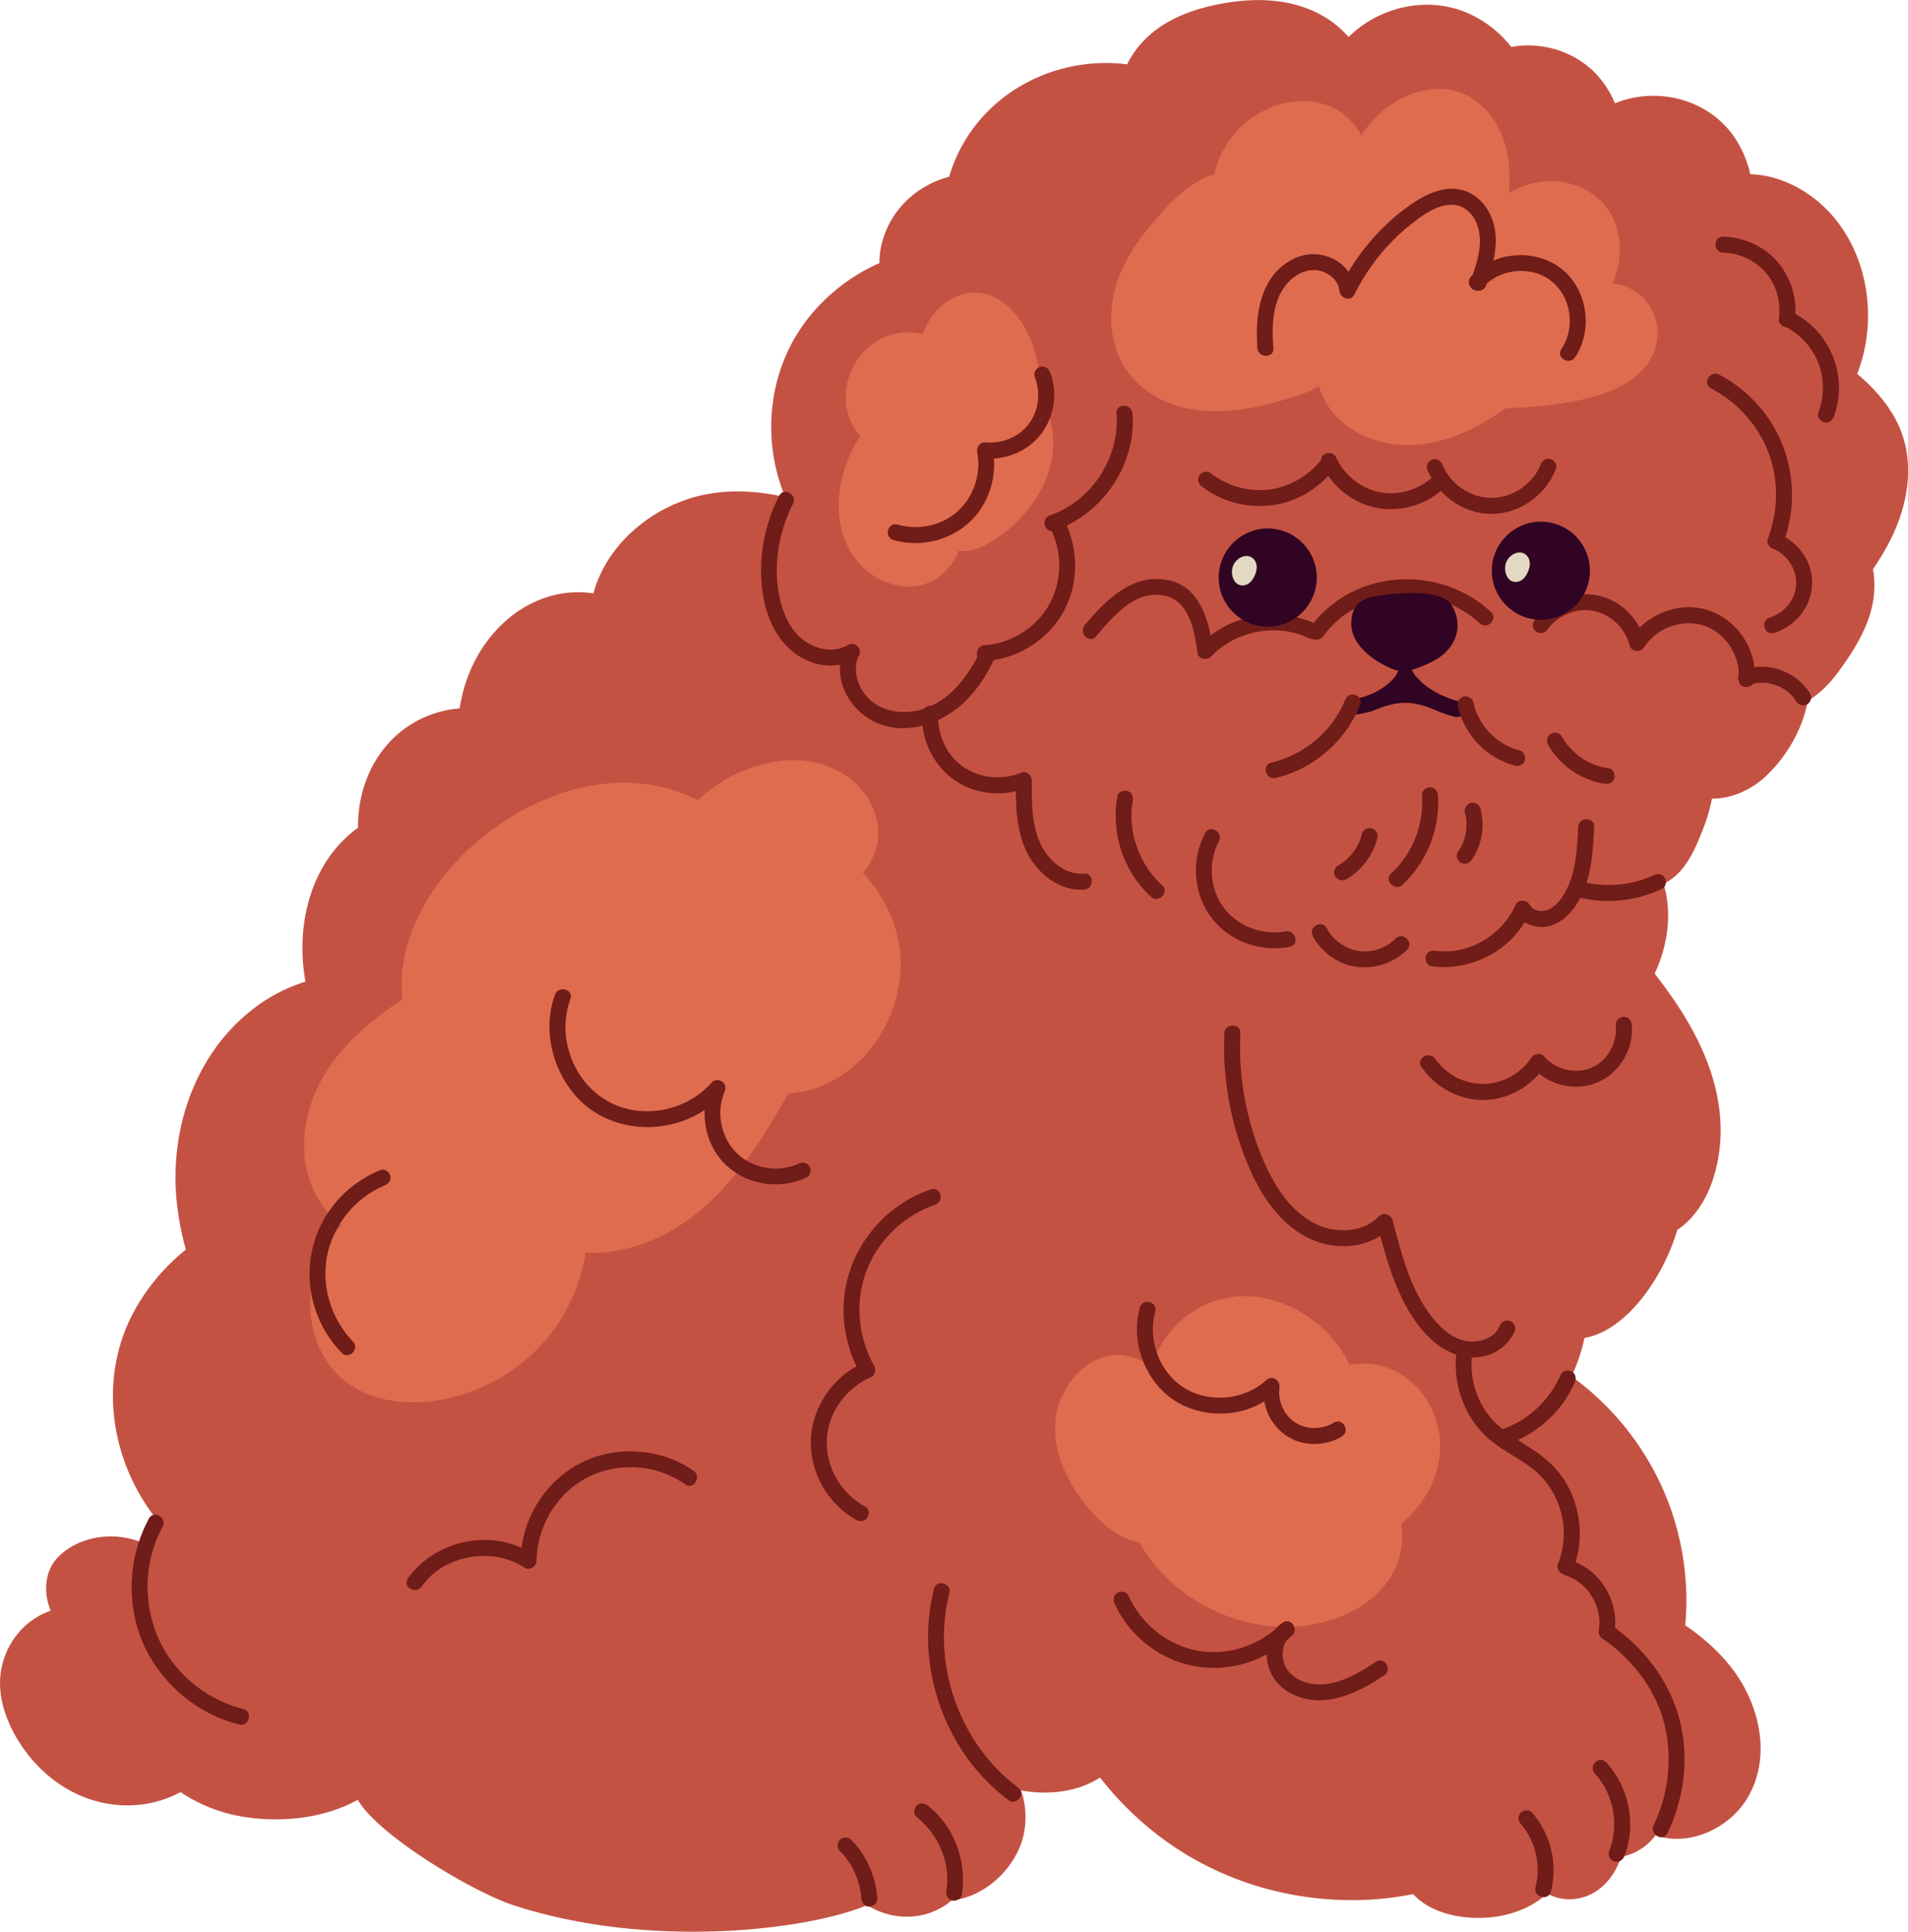 <?xml version="1.0" encoding="UTF-8"?>
<svg id="Layer_2" data-name="Layer 2" xmlns="http://www.w3.org/2000/svg" viewBox="0 0 477.51 483.38">
  <defs>
    <style>
      .cls-1 {
        fill: #c45243;
      }

      .cls-2 {
        fill: #701c18;
      }

      .cls-3 {
        fill: #e06c4f;
      }

      .cls-4 {
        fill: #e3d8c3;
      }

      .cls-5 {
        fill: #300422;
      }
    </style>
  </defs>
  <g id="_Ñëîé_1" data-name="Ñëîé 1">
    <g>
      <path class="cls-1" d="m476.51,110.18c-1.34-4.93-4.22-9.2-7.7-12.87-1.26-1.33-2.62-2.57-4.02-3.75,6.23-15.9,1.71-36.17-13.18-45.61-4.12-2.61-8.75-4.21-13.58-4.37-.76-3.45-2.2-6.76-4.18-9.56-5.18-7.31-14.12-10.88-22.94-9.89-2.31.26-4.59.84-6.74,1.71-1.16-2.81-2.85-5.41-4.94-7.57-5.31-5.47-13.53-7.94-21-6.52-2.7-3.45-6.22-6.28-10.2-8.16-8.34-3.94-18.07-2.9-25.81,1.92-1.71,1.07-3.29,2.33-4.72,3.75-.02-.03-.05-.06-.07-.09-3.9-4.42-9.04-7.14-14.78-8.37-5.95-1.27-12.25-.88-18.18.35-5.92,1.23-11.87,3.4-16.51,7.4-2.47,2.13-4.49,4.69-5.88,7.54-5.09-.66-10.33-.34-15.3.86-12.23,2.94-22.58,11.17-27.62,22.78-.63,1.46-1.17,2.96-1.62,4.48-1.44.4-2.84.9-4.19,1.53-6.58,3.08-11.39,8.92-12.87,16.07-.27,1.32-.4,2.67-.4,4.01-6.9,3.04-13.07,7.82-17.71,13.65-8.57,10.78-11.28,25.04-8.03,38.33.55,2.26,1.29,4.44,2.17,6.56-6.72-1.48-13.58-1.95-20.29-.57-11.98,2.47-23.17,11.16-27.19,22.95-.19.57-.36,1.15-.52,1.73-3.38-.5-6.87-.36-10.33.56-10.77,2.86-18.69,12.1-21.85,22.51-.57,1.88-1,3.79-1.32,5.71-6.32.49-12.49,3.27-17.05,7.93-5.73,5.86-8.46,13.88-8.36,21.91-1.17.86-2.29,1.79-3.33,2.8-9.35,9.06-12.11,23.13-9.82,35.73-4.05,1.27-7.89,3.13-11.31,5.51-15.15,10.58-22.23,29.1-21.11,47.17.3,4.85,1.17,9.67,2.48,14.36-5.16,4.16-9.54,9.29-12.74,15.05-8.97,16.13-6.56,36.01,4.1,50.74.62.86,1.27,1.69,1.95,2.51-1.76,1.41-3.25,3.09-4.42,4.95-3.24-1.28-6.81-1.75-10.28-1.31-3.88.49-7.71,2.13-10.49,4.91-3.12,3.12-3.68,7.68-2.55,11.79.16.59.36,1.17.6,1.72-1.33.47-2.62,1.08-3.82,1.85C3.41,408.28.07,414.55,0,420.92c-.07,6.82,3.36,13.76,7.65,18.92,4.21,5.07,9.74,8.94,16.1,10.77,7.17,2.06,14.89,1.35,21.44-2.18,4.78,3.25,10.35,5.36,16.11,6.24,9.29,1.43,19.89.32,28.24-4.3,5.34,9.12,28.94,23.05,38.71,26.28,34.33,11.33,74.33,6.21,88.75.07,5.72,3.58,13.1,3.97,18.99.39.78-.47,1.5-1.01,2.18-1.59,7.06-.69,13.38-5.84,16.47-12.07,2.41-4.85,2.57-10.41.93-15.44,6.68,1.22,13.99.47,19.73-3.22,4.12,5.29,8.9,10.08,14.2,14.19,13.76,10.69,30.74,16.3,48.12,16.48,5.36.06,10.76-.45,16.03-1.51,3.82,4.17,9.98,5.81,15.59,5.95,6.5.17,13.16-1.71,17.96-6.07,1.33.71,2.79,1.18,4.27,1.34,3.6.38,7.08-.84,9.73-3.29,2.23-2.06,3.66-4.56,4.46-7.26,1.16-.19,2.3-.54,3.36-1.04,2.14-1.02,3.92-2.51,5.32-4.33,8.52,2.93,18.61-1.86,23.08-9.5,6.11-10.44,2.82-23.76-4.33-32.76-3.2-4.02-7.09-7.42-11.33-10.31.96-10.47-.53-21.14-4.31-30.99-4.68-12.2-12.94-22.99-23.43-30.78-.23-.17-.47-.34-.7-.5,1.42-3.09,2.52-6.34,3.23-9.64,5.9-.97,11.16-5.69,14.79-10.43,2.57-3.37,4.74-7.08,6.4-10.98.76-1.79,1.46-3.68,2.03-5.61,7.94-5.37,10.96-16.24,10.85-25.42-.13-11.3-4.89-21.97-11.07-31.21-1.72-2.57-3.55-5.06-5.44-7.5,3.3-7.02,4.42-15.1,2.24-22.48.67-.33,1.32-.7,1.93-1.14,3.31-2.4,5.28-6.16,6.84-9.84,1.35-3.18,2.67-6.73,3.32-10.31,4.82.03,9.69-2.12,13.34-5.49,5.23-4.84,9.39-11.85,10.63-18.99,2.91-1.71,5.46-4.27,7.45-6.96,4.48-6.05,8.88-13.07,9.22-20.81.07-1.64-.02-3.42-.33-5.17,3.04-4.49,5.67-9.27,7.23-14.49,1.73-5.8,2.16-11.9.55-17.77Z"/>
      <path class="cls-3" d="m273.15,378.24c2.92,3.35,6.57,6.27,10.91,7.5.37.1.75.18,1.13.25.29.53.6,1.04.91,1.54,8.45,13.51,25.35,21.48,41.15,19.16,8.26-1.21,16.56-5.11,21.01-12.47,2.28-3.77,3.12-8.48,2.38-12.87,5.5-4.73,9.46-11.12,9.76-18.61.42-10.59-7.25-20.91-18.18-21.49-1.49-.08-2.98.03-4.47.27-1.21-2.54-2.79-4.95-4.79-7.17-5.2-5.79-12.66-9.6-20.47-9.98-7.39-.36-14.55,2.94-19.32,8.55-2.26,2.65-4.01,5.77-5.06,9.08-2.18-1.67-4.81-2.76-7.43-2.93-8.24-.56-14.86,7.1-16.27,14.63-1.69,9.06,2.96,17.93,8.74,24.56Z"/>
      <path class="cls-3" d="m262.3,103.45c-.49-1.36-1.12-2.67-1.86-3.9.05-2.08-.08-4.16-.36-6.18-.64-4.6-2.03-9.2-4.65-13.08-2.3-3.4-5.75-6.35-9.93-6.96-4.46-.65-8.72,1.56-11.54,4.92-1.35,1.6-2.32,3.41-3.06,5.32-.54-.13-1.09-.23-1.64-.3-5.96-.74-11.75,2.1-14.96,7.15-3.29,5.18-3.67,11.58-.39,16.87.41.66.87,1.29,1.38,1.88-2.95,4.26-4.73,9.51-5.25,14.52-.72,6.85,1.08,13.8,6.25,18.56,4.98,4.58,12.8,6.28,18.58,2.17,2.34-1.67,4.09-4,5.03-6.59,2.17.3,4.53-.34,6.48-1.35,6.02-3.13,11.24-8.34,14.37-14.35,3.01-5.78,3.78-12.51,1.57-18.69Z"/>
      <path class="cls-3" d="m412.02,75.45c-2.23-2.77-5.31-4.23-8.49-4.5,2.09-4.5,2.45-9.84.83-14.66-2.97-8.83-12.82-12.63-21.41-10.26-1.91.53-3.7,1.32-5.32,2.36.3-3.41.28-6.84-.44-10.2-1.09-5.11-3.75-10.15-8.14-13.15-9.69-6.62-22.05-.57-27.92,8.21-.14.21-.26.43-.4.65-1.55-2.82-3.83-5.23-6.69-6.72-5.48-2.86-12.33-2.24-17.72.5-5.89,2.99-10.25,8.23-12.07,14.59-.12.43-.24.87-.34,1.31-1.77.52-3.48,1.34-5.1,2.38-4.19,2.69-7.69,6.67-10.86,10.46-3.42,4.08-6.45,8.65-8.21,13.7-3.22,9.25-1.86,19.91,5.83,26.53,7.94,6.84,19.19,7.19,28.96,5.13,2.99-.63,5.95-1.45,8.88-2.35,2.33-.71,4.58-1.57,6.68-2.78.47,1.52,1.12,2.98,1.93,4.35,4.04,6.74,11.94,10.17,19.59,10.34,8.32.18,16.03-3.12,22.88-7.6.8-.53,1.62-1.07,2.44-1.64,5.76-.07,11.52-.64,17.18-1.73,6.24-1.19,12.76-3.24,17.19-8.04,4.33-4.69,4.78-11.86.72-16.89Z"/>
      <path class="cls-3" d="m224.74,235c-1.34-6.31-4.47-11.96-8.8-16.56,1.92-2.21,3.23-4.98,3.69-7.89,1.05-6.67-2.8-13.19-8.3-16.73-6.58-4.24-14.55-4.42-21.89-2.16-5.38,1.65-10.68,4.6-14.78,8.61-1.54-.8-3.13-1.5-4.75-2.08-21.72-7.72-46.54,4.8-59.76,22.21-6.35,8.36-10.72,19.06-9.38,29.71-3.1,1.88-6.03,4.1-8.75,6.4-4.16,3.53-7.87,7.53-10.72,12.2-5.42,8.85-7.26,20.66-2.31,30.16,1.56,2.99,3.82,5.6,6.51,7.63-1.88,2.16-3.52,4.53-4.82,7.1-4.36,8.63-4.14,19.72,1.57,27.71,6.5,9.08,18.62,10.91,28.92,8.81,10.19-2.08,19.58-7.66,26.15-15.75,4.86-5.99,8.04-13.31,9.26-20.93.32.02.64.04.97.05,11.15.19,21.74-4.95,29.78-12.43,8.34-7.76,14.41-17.59,19.96-27.45,2.97-.14,5.95-.88,8.61-2,4.56-1.92,8.58-5.03,11.72-8.84,6.21-7.55,9.19-18.12,7.14-27.75Z"/>
      <path class="cls-2" d="m376.69,361.61c7.66-2.5,14.19-8.25,17.41-15.67.43-.99.29-2.15-.72-2.74-.85-.49-2.3-.28-2.74.72-2.83,6.52-8.32,11.65-15.02,13.83-1.03.34-1.69,1.38-1.4,2.46.28,1.01,1.43,1.73,2.46,1.4h0Z"/>
      <path class="cls-2" d="m306.41,258.55c-.5,11.7,1.71,23.43,6.44,34.14,3.93,8.9,10.62,17.66,20.91,18.98,5.13.66,10.5-.71,14.16-4.48,1.79-1.85-1.03-4.68-2.83-2.83-2.78,2.86-6.75,3.8-10.63,3.39-4.11-.43-7.76-2.56-10.65-5.44-3.16-3.15-5.43-7.07-7.26-11.11-2.16-4.78-3.73-9.85-4.78-14.98-1.19-5.81-1.61-11.75-1.36-17.68.11-2.57-3.89-2.57-4,0h0Z"/>
      <path class="cls-2" d="m344.69,306.44c2.06,7.82,4.2,15.83,8.57,22.73,3.8,6,9.91,11.58,17.53,10.3,3.76-.63,6.9-3.01,8.34-6.54.41-1-.44-2.2-1.4-2.46-1.15-.31-2.05.39-2.46,1.4-1.17,2.88-4.79,4.07-7.66,3.79-3.74-.36-6.88-3.14-9.13-5.96-5.51-6.92-7.74-15.93-9.94-24.31-.65-2.49-4.51-1.43-3.86,1.06h0Z"/>
      <path class="cls-2" d="m364.67,337.15c-1.48,8.66,1.69,17.91,8.61,23.47,3.66,2.94,8.1,4.82,11.57,7.99,2.88,2.64,4.86,6.11,5.84,9.89,1.12,4.32.84,8.82-.83,12.95-.4,1,.44,2.2,1.4,2.46,1.14.31,2.05-.39,2.46-1.4,3.05-7.54,1.8-16.72-2.99-23.27-2.73-3.73-6.41-6.16-10.29-8.56-3.82-2.36-7.21-4.93-9.45-8.91-2.29-4.07-3.24-8.94-2.45-13.56.18-1.06-.28-2.15-1.4-2.46-.96-.26-2.28.33-2.46,1.4h0Z"/>
      <path class="cls-2" d="m391.72,394.18c2.77.82,5.15,2.78,6.68,5.28,1.55,2.53,2.23,5.58,1.73,8.3-.2,1.06.29,2.16,1.4,2.46.97.27,2.26-.33,2.46-1.4,1.47-7.9-3.45-16.19-11.2-18.5-2.47-.74-3.53,3.12-1.06,3.86h0Z"/>
      <path class="cls-2" d="m417.31,458.71c3.49-7.29,4.97-15.48,3.96-23.53-.95-7.55-4.07-14.37-8.91-20.22-2.68-3.23-5.83-6.03-9.3-8.4-2.13-1.46-4.13,2.01-2.02,3.45,5.44,3.72,10,8.77,12.99,14.66,3.17,6.21,4.11,13.4,3.28,20.28-.49,4.05-1.69,8.05-3.45,11.73-1.11,2.31,2.34,4.34,3.45,2.02h0Z"/>
      <path class="cls-2" d="m399.14,443.8c4.82,5.22,6.11,12.98,3.54,19.55-.39,1.01.43,2.2,1.4,2.46,1.13.31,2.06-.39,2.46-1.4,3.09-7.89,1.15-17.25-4.57-23.44-1.75-1.89-4.57.94-2.83,2.83h0Z"/>
      <path class="cls-2" d="m380.61,456.4c3.7,4.28,5.08,10.36,3.69,15.83-.63,2.5,3.22,3.56,3.86,1.06,1.75-6.92-.06-14.34-4.72-19.73-.71-.82-2.1-.72-2.83,0-.81.81-.71,2.01,0,2.83h0Z"/>
      <path class="cls-2" d="m278.96,401.28c2.76,6.15,7.95,11.18,14.13,13.85,6.44,2.78,13.77,2.96,20.34.47,3.78-1.43,7.2-3.6,10.05-6.48,1.55-1.57-.49-4.45-2.42-3.14-2.95,2.01-4.37,5.47-4,8.99.39,3.72,2.53,6.86,5.82,8.65,7.99,4.37,16.69.15,23.51-4.37,2.14-1.42.13-4.88-2.02-3.45-5.29,3.51-11.79,7.34-18.32,4.91-2.42-.9-4.36-2.76-4.91-5.33-.45-2.11.06-4.67,1.93-5.94-.81-1.05-1.62-2.09-2.42-3.14-5.48,5.55-13.76,8.27-21.45,6.64-7.44-1.58-13.68-6.76-16.79-13.67-.44-.99-1.87-1.22-2.74-.72-1.01.59-1.16,1.75-.72,2.74h0Z"/>
      <path class="cls-2" d="m285.27,327.15c-1.89,6.8-.05,14.18,4.44,19.56,4.67,5.58,12.06,7.83,19.14,6.73,4.04-.63,7.82-2.47,10.84-5.23-1.11-.65-2.23-1.3-3.34-1.95-.69,4.9,1.18,9.78,5.22,12.74,4.12,3.01,9.95,3.04,14.26.43,2.2-1.33.19-4.79-2.02-3.45-3.03,1.83-6.99,1.85-9.93-.22-2.59-1.82-4.13-5.28-3.68-8.43.27-1.91-1.75-3.39-3.34-1.95-5.53,5.04-14.39,5.83-20.69,1.78-6.11-3.93-8.98-12.01-7.05-18.94.69-2.48-3.17-3.54-3.86-1.06h0Z"/>
      <path class="cls-2" d="m233.76,397.57c-3.86,15.07-.09,31.55,9.4,43.79,2.7,3.49,5.84,6.53,9.37,9.18.86.65,2.23.14,2.74-.72.6-1.02.15-2.09-.72-2.74-11.29-8.46-18.02-22.5-18.31-36.53-.08-4.03.37-8.02,1.37-11.92.64-2.5-3.22-3.56-3.86-1.06h0Z"/>
      <path class="cls-2" d="m229.39,454.65c5.47,4.3,8.57,11.47,7.47,18.42-.17,1.07.27,2.15,1.4,2.46.95.26,2.29-.32,2.46-1.4,1.31-8.3-1.84-17.07-8.5-22.31-.85-.67-2-.83-2.83,0-.69.69-.85,2.16,0,2.83h0Z"/>
      <path class="cls-2" d="m210.23,463.19c1.59,1.63,2.8,3.4,3.8,5.61.06.13.12.26.17.39-.08-.19.02.07.04.12.1.27.2.54.3.81.19.54.35,1.09.5,1.65.15.59.28,1.19.38,1.79,0,.04.06.41.04.27-.02-.14.03.23.03.27.04.32.06.64.08.97.07,1.04.87,2.05,2,2,1.02-.05,2.08-.88,2-2-.38-5.51-2.66-10.74-6.53-14.7-.75-.77-2.07-.76-2.83,0-.77.77-.76,2.05,0,2.83h0Z"/>
      <path class="cls-2" d="m216.45,376.95c-6.05-3.3-9.9-9.99-9.52-16.91.38-6.8,4.98-12.84,11.14-15.51,1-.43,1.2-1.89.72-2.74-4.27-7.5-4.95-16.95-1.5-24.9,3.11-7.18,9.33-12.91,16.74-15.43,2.43-.82,1.38-4.69-1.06-3.86-14.03,4.75-23.38,18.85-21.67,33.68.51,4.42,1.84,8.65,4.04,12.52.24-.91.48-1.82.72-2.74-5.77,2.5-10.2,7.64-12.14,13.59-2,6.14-.91,13.01,2.62,18.39,2,3.05,4.69,5.6,7.89,7.35,2.26,1.23,4.28-2.22,2.02-3.45h0Z"/>
      <path class="cls-2" d="m138.89,248.89c-3.07,8.46-.85,18.21,4.9,25,5.94,7.02,15.58,9.52,24.38,7.41,4.91-1.17,9.5-3.81,12.82-7.63-1.05-.81-2.09-1.62-3.14-2.42-2.9,6.74-1.6,14.99,3.75,20.18,5.34,5.18,13.61,6.31,20.28,3.2.98-.46,1.23-1.87.72-2.74-.59-1-1.75-1.18-2.74-.72-5.01,2.34-11.46,1.27-15.43-2.58-3.96-3.83-5.31-10.25-3.12-15.33.39-.92.35-1.94-.52-2.58-.75-.56-1.96-.61-2.63.16-5.01,5.74-13.15,8.35-20.6,6.77-7.67-1.63-13.36-7.65-15.33-15.14-1.09-4.15-.94-8.48.52-12.51.88-2.42-2.98-3.47-3.86-1.06h0Z"/>
      <path class="cls-2" d="m105.53,396.97c5.62-7.97,17.68-9.99,25.74-4.71,1.3.85,3-.28,3.01-1.73.07-6.58,2.98-12.9,7.79-17.38,5.01-4.66,11.9-6.63,18.65-5.85,3.89.45,7.6,1.91,10.81,4.14,2.12,1.47,4.12-2,2.02-3.45-6.55-4.54-15.06-5.93-22.76-3.98-7.52,1.9-13.9,7.22-17.41,14.11-1.97,3.86-3.05,8.09-3.09,12.43,1-.58,2.01-1.15,3.01-1.73-9.99-6.55-24.39-3.54-31.21,6.14-1.49,2.11,1.98,4.11,3.45,2.02h0Z"/>
      <path class="cls-2" d="m37.25,380c-4.23,7.85-5.4,17.16-3.26,25.82,1.99,8.07,6.97,15.07,13.63,19.96,3.65,2.68,7.84,4.63,12.22,5.73,2.5.63,3.56-3.23,1.06-3.86-6.94-1.75-13.17-5.83-17.55-11.49-4.71-6.07-6.85-13.72-6.35-21.35.3-4.47,1.57-8.86,3.69-12.8,1.22-2.27-2.23-4.29-3.45-2.02h0Z"/>
      <path class="cls-2" d="m88.33,335.68c-5.63-5.79-8.17-14.44-6.28-22.33,1.77-7.37,7.19-13.84,14.22-16.73,1-.41,1.71-1.33,1.4-2.46-.26-.95-1.45-1.81-2.46-1.4-6.48,2.65-11.9,7.57-14.97,13.9-3.19,6.58-3.64,14.22-1.28,21.14,1.37,4.01,3.58,7.66,6.54,10.7,1.8,1.85,4.62-.98,2.83-2.83h0Z"/>
      <path class="cls-2" d="m355.73,266.97c3.5,5.07,9.34,8.32,15.55,8.27,6.2-.05,12.01-3.4,15.41-8.53-1.05.13-2.09.27-3.14.4,3.9,4.43,10.62,6.06,16.09,3.8,5.63-2.32,9.33-8.43,8.74-14.49-.1-1.08-.85-2-2-2-1,0-2.1.92-2,2,.42,4.41-1.95,9.01-6.13,10.77-4.1,1.73-8.99.37-11.87-2.91-.9-1.02-2.47-.6-3.14.4-2.62,3.95-7.21,6.5-11.96,6.55-4.74.05-9.41-2.39-12.1-6.29-1.45-2.1-4.92-.11-3.45,2.02h0Z"/>
      <path class="cls-2" d="m393.93,224.23c7.31,2.13,15.14,1.43,22.01-1.81.98-.46,1.23-1.86.72-2.74-.59-1-1.76-1.18-2.74-.72-5.89,2.78-12.7,3.22-18.93,1.4-2.48-.72-3.53,3.14-1.06,3.86h0Z"/>
      <path class="cls-2" d="m358.22,241.76c10,1.39,20.47-4.02,24.57-13.39h-3.45c1.44,2.57,4.43,3.85,7.3,3.53,3.25-.36,5.79-2.54,7.6-5.13,4-5.71,4.4-13.13,4.73-19.85.13-2.57-3.87-2.57-4,0-.26,5.29-.49,10.93-2.95,15.75-1,1.95-2.39,4.03-4.49,4.92-1.65.7-3.81.42-4.74-1.24-.67-1.2-2.84-1.4-3.45,0-3.32,7.57-11.73,12.71-20.06,11.55-1.07-.15-2.15.26-2.46,1.4-.26.94.32,2.31,1.4,2.46h0Z"/>
      <path class="cls-2" d="m387.35,157.45c2.54-3.53,7.34-5.48,11.61-4.55,4.31.93,7.76,4.32,8.86,8.57.45,1.72,2.76,1.89,3.66.48,3.06-4.82,9.41-7.16,14.86-5.44,5.63,1.78,9.25,7.71,8.83,13.49-.19,2.57,3.81,2.56,4,0,.55-7.57-4.52-15.06-11.76-17.34-7.18-2.27-15.39.99-19.38,7.27,1.22.16,2.44.32,3.66.48-1.46-5.63-6.24-10.35-12.01-11.44-6.06-1.14-12.2,1.49-15.77,6.46-.63.88-.15,2.23.72,2.74,1.01.59,2.1.16,2.74-.72h0Z"/>
      <path class="cls-2" d="m437.5,171.47c.62-.23,1.25-.39,1.9-.52.14-.03.27-.05.05-.02.16-.02.33-.04.49-.05.33-.03.65-.04.98-.04.3,0,.59.01.89.03.2.01.39.03.59.06-.22-.03-.08-.01.05.02.65.13,1.29.28,1.91.49.12.04.25.09.37.13-.01,0,.48.2.31.12-.19-.08.26.12.3.14.15.07.29.15.44.22.55.29,1.08.63,1.58,1-.24-.18.09.08.13.12.13.11.25.21.37.32.24.22.47.45.69.7.09.1.18.2.26.29,0,0,.32.4.21.26-.12-.16.17.24.19.28.11.16.22.33.32.5.56.92,1.79,1.27,2.74.72.92-.54,1.28-1.81.72-2.74-3.32-5.43-10.53-8.11-16.56-5.9-1.01.37-1.7,1.36-1.4,2.46.27.98,1.44,1.77,2.46,1.4h0Z"/>
      <path class="cls-2" d="m444,158.38c5.33-1.61,9.28-6.54,9.52-12.13.24-5.64-3.52-10.74-8.65-12.77.47.82.93,1.64,1.4,2.46,3.15-8.25,2.91-17.57-.59-25.66-3.05-7.07-8.63-12.99-15.44-16.55-2.28-1.19-4.3,2.26-2.02,3.45,6.13,3.21,11.06,8.41,13.85,14.77,3.18,7.25,3.14,15.59.34,22.93-.41,1.09.47,2.09,1.4,2.46,3.51,1.39,5.87,5.17,5.71,8.91-.16,3.79-3.01,7.19-6.59,8.27-2.46.74-1.41,4.61,1.06,3.86h0Z"/>
      <path class="cls-2" d="m431.24,63.21c4.1.1,7.99,1.94,10.69,5.03,2.77,3.18,3.81,7.52,3.26,11.64-.14,1.07,1.02,2,2,2,1.2,0,1.86-.92,2-2,.69-5.18-1.01-10.54-4.43-14.47-3.37-3.87-8.42-6.08-13.51-6.2-2.57-.06-2.57,3.94,0,4h0Z"/>
      <path class="cls-2" d="m446.5,81.6c8.09,3.93,11.75,13.17,8.58,21.59-.38,1.01.42,2.19,1.4,2.46,1.12.31,2.08-.38,2.46-1.4,3.75-9.97-.85-21.47-10.42-26.11-2.31-1.12-4.34,2.33-2.02,3.45h0Z"/>
      <path class="cls-2" d="m300.84,121.79c5.17,3.97,11.88,5.55,18.29,4.51,6.17-1,11.64-4.65,15.3-9.65.64-.87.15-2.23-.72-2.74-1.01-.59-2.1-.16-2.74.72-3.05,4.17-7.81,7.01-12.91,7.81-5.4.85-10.92-.82-15.21-4.11-.86-.66-2.24-.13-2.74.72-.6,1.03-.14,2.08.72,2.74h0Z"/>
      <path class="cls-2" d="m330.86,116.35c2.47,5.32,7.54,9.43,13.29,10.65,6.26,1.33,12.87-.64,17.47-5.05,1.86-1.78-.97-4.61-2.83-2.83-3.64,3.48-9,5.11-13.94,3.94-4.7-1.11-8.53-4.39-10.55-8.73-.45-.98-1.87-1.23-2.74-.72-1,.59-1.17,1.75-.72,2.74h0Z"/>
      <path class="cls-2" d="m357.16,117.39c2.61,6.52,9.02,11.22,16.15,11.2,7.13-.02,13.52-4.73,16.11-11.27.4-1-.44-2.2-1.4-2.46-1.14-.31-2.06.39-2.46,1.4-1.92,4.86-7.04,8.31-12.25,8.33-5.21.02-10.35-3.42-12.29-8.27-.4-1-1.34-1.71-2.46-1.4-.95.26-1.8,1.45-1.4,2.46h0Z"/>
      <path class="cls-2" d="m331.27,159.07c9.01-12.36,28.1-13.37,39.05-3.1,1.88,1.76,4.71-1.06,2.83-2.83-10.01-9.39-25.77-10.9-37.37-3.56-3.12,1.97-5.79,4.49-7.96,7.47-.64.87-.15,2.23.72,2.74,1.01.59,2.1.16,2.74-.72h0Z"/>
      <path class="cls-2" d="m274.3,159.25c4.11-4.91,9.78-11.72,17.07-10.21,6.42,1.33,7.59,8.99,8.34,14.4.21,1.52,2.4,1.88,3.34.88,6.16-6.49,16.47-8.53,24.57-4.6,2.31,1.12,4.34-2.33,2.02-3.45-9.69-4.7-21.97-2.63-29.42,5.22,1.11.29,2.23.59,3.34.88-.97-6.94-3.17-15.52-11.13-17.19-8.96-1.88-15.74,5.01-20.96,11.24-1.64,1.96,1.17,4.8,2.83,2.83h0Z"/>
      <path class="cls-2" d="m387.44,186.33c2.9,5.15,8.25,8.93,14.12,9.77,1.03.15,2.2-.25,2.46-1.4.22-.95-.29-2.3-1.4-2.46-1.28-.18-2.53-.5-3.73-.96-.01,0-.58-.24-.24-.09-.12-.05-.24-.1-.35-.16-.29-.13-.58-.28-.87-.43-.6-.31-1.18-.66-1.74-1.04-.13-.09-.27-.18-.4-.28-.03-.02-.43-.32-.26-.19.15.12-.26-.21-.25-.2-.12-.1-.25-.21-.37-.31-.49-.42-.95-.87-1.39-1.34-.92-.99-1.4-1.65-2.12-2.94-.53-.94-1.82-1.26-2.74-.72-.95.55-1.25,1.79-.72,2.74h0Z"/>
      <path class="cls-2" d="m301.61,208.46c-3.57,6.72-3.01,15.27,1.68,21.32,4.54,5.85,12.28,8.54,19.49,7.13,2.52-.5,1.46-4.35-1.06-3.86-5.6,1.1-11.77-1.18-15.29-5.69-3.69-4.73-4.17-11.61-1.37-16.87,1.21-2.27-2.25-4.3-3.45-2.02h0Z"/>
      <path class="cls-2" d="m328.55,234.26c2.12,3.9,6.09,6.88,10.51,7.58,4.77.76,9.64-.77,13.08-4.18,1.83-1.81-1-4.64-2.83-2.83-2.45,2.42-6.05,3.71-9.48,3.1-3.35-.59-6.2-2.72-7.82-5.7-1.23-2.26-4.69-.25-3.45,2.02h0Z"/>
      <path class="cls-2" d="m279.62,199.28c-1.6,9.16,1.52,18.81,8.42,25.12,1.9,1.73,4.73-1.09,2.83-2.83-5.79-5.29-8.75-13.46-7.39-21.23.19-1.06-.28-2.15-1.4-2.46-.96-.26-2.27.33-2.46,1.4h0Z"/>
      <path class="cls-2" d="m230.8,178.53c-.37,6.36,2.61,12.62,7.71,16.41,5.13,3.82,12.35,4.63,18.24,2.21-.84-.64-1.69-1.29-2.53-1.93-.02,6.43.03,13.35,3.33,19.09,2.78,4.84,7.98,8.69,13.76,8.3,2.55-.17,2.57-4.17,0-4-4.69.32-8.59-2.98-10.65-6.96-2.58-4.98-2.45-10.97-2.43-16.42,0-1.17-1.3-2.43-2.53-1.93-4.88,2.01-10.53,1.54-14.85-1.58-4.14-2.99-6.33-8.15-6.04-13.19.15-2.57-3.85-2.56-4,0h0Z"/>
      <path class="cls-2" d="m195.01,124.04c-3.8,7.46-5.32,15.93-4.16,24.23,1.02,7.31,4.69,14.55,11.92,17.32,3.73,1.43,8.01,1.28,11.49-.74,2.23-1.29.21-4.75-2.02-3.45-3.09,1.79-6.89,1.33-9.9-.4-3.39-1.95-5.5-5.47-6.62-9.12-2.6-8.43-1.21-18.04,2.74-25.81,1.17-2.29-2.28-4.32-3.45-2.02h0Z"/>
      <path class="cls-2" d="m210.74,163.78c-2.13,7.1,2.41,14.57,9.03,17.23,7.49,3.02,16.04-.02,21.62-5.36,3.19-3.05,5.62-6.86,7.47-10.85.45-.98.28-2.16-.72-2.74-.86-.51-2.28-.27-2.74.72-3.4,7.32-9.31,14.66-17.96,15.34-3.87.3-7.7-.78-10.37-3.69-2.37-2.57-3.5-6.2-2.48-9.59.74-2.47-3.12-3.53-3.86-1.06h0Z"/>
      <path class="cls-2" d="m246.38,165.45c7.76-.51,15.02-4.72,19.17-11.33,4.48-7.16,4.62-16.47.79-23.92-1.18-2.29-4.63-.27-3.45,2.02,3.19,6.2,2.92,13.96-.79,19.88-3.36,5.36-9.4,8.94-15.71,9.35-2.56.17-2.57,4.17,0,4h0Z"/>
      <path class="cls-2" d="m263.87,132.77c12.07-4.07,20.57-16.57,19.55-29.33-.2-2.55-4.2-2.57-4,0,.87,10.95-6.14,21.95-16.62,25.48-2.43.82-1.39,4.68,1.06,3.86h0Z"/>
      <path class="cls-2" d="m223.6,135.13c6.56,1.89,13.92.23,18.96-4.4,5.07-4.65,7.18-11.87,5.87-18.56-.64.84-1.29,1.69-1.93,2.53,5.28.49,10.71-1.83,13.98-6.01,3.39-4.33,4.3-10.38,2.33-15.51-.39-1.01-1.35-1.7-2.46-1.4-.96.26-1.79,1.45-1.4,2.46,1.51,3.93,1.09,8.53-1.53,11.92-2.58,3.33-6.79,4.93-10.92,4.54-1.39-.13-2.15,1.38-1.93,2.53,1.04,5.31-.86,11.01-4.84,14.66-4,3.67-9.9,4.86-15.07,3.37-2.48-.71-3.54,3.14-1.06,3.86h0Z"/>
      <path class="cls-2" d="m318.68,87.09c-.47-6.13-.28-13.51,5.04-17.65,2.02-1.57,4.57-2.34,7.06-1.56,2.16.67,4.23,2.49,4.42,4.85.14,1.8,2.78,2.94,3.73,1.01,3.37-6.83,8.17-12.85,14.14-17.58,2.78-2.21,6.25-4.78,9.94-4.92,3.47-.14,5.92,2.41,6.87,5.57,1.35,4.5-.36,9.25-1.8,13.51-.82,2.45,3.04,3.49,3.86,1.06,1.56-4.62,3.07-9.5,2.1-14.41-.78-3.95-3.33-7.69-7.18-9.13-4.43-1.66-9.23.32-12.94,2.78-3.68,2.44-7.06,5.39-10.01,8.67-3.36,3.74-6.22,7.92-8.44,12.44,1.24.34,2.48.67,3.73,1.01-.29-3.64-2.61-6.68-5.93-8.16-3.43-1.52-7.21-1.23-10.44.67-7.63,4.47-8.76,13.86-8.14,21.86.2,2.55,4.2,2.57,4,0h0Z"/>
      <path class="cls-2" d="m370.94,72.07c3.37-3.82,8.87-5.17,13.71-3.67,4.75,1.48,7.85,6,8.18,10.89.2,2.89-.46,5.67-2.08,8.08-1.44,2.14,2.02,4.15,3.45,2.02,3.58-5.33,3.46-12.73.13-18.15-3.56-5.79-10.3-8.26-16.86-7.14-3.56.61-6.96,2.43-9.36,5.14-1.7,1.92,1.12,4.76,2.83,2.83h0Z"/>
      <path class="cls-2" d="m350.97,221.4c6.13-5.65,9.49-14.09,8.9-22.41-.08-1.08-.86-2-2-2-1.02,0-2.08.92-2,2,.53,7.35-2.31,14.58-7.72,19.58-1.9,1.75.94,4.57,2.83,2.83h0Z"/>
      <path class="cls-2" d="m366.62,203.36c.13.47.22.95.31,1.43.04.24.04.24,0,.01.01.12.03.24.04.36.02.24.04.49.04.73.01.43,0,.85-.02,1.28-.01.24-.04.49-.06.73.05-.46-.05.29-.06.37-.16.9-.42,1.78-.75,2.63.15-.39-.13.29-.16.36-.11.22-.22.44-.33.65-.23.43-.5.84-.77,1.24-.6.86-.19,2.26.72,2.74,1.02.54,2.1.2,2.74-.72,2.57-3.7,3.35-8.53,2.18-12.86-.27-1.01-1.44-1.73-2.46-1.4-1.04.34-1.69,1.38-1.4,2.46h0Z"/>
      <path class="cls-2" d="m340.84,208.63c-.11.45-.24.89-.39,1.33-.05.13-.09.26-.14.39-.02.06-.18.43-.05.15.13-.3-.05.12-.06.14-.05.1-.1.21-.15.31-.41.85-.91,1.66-1.47,2.42-.22.3.18-.21.02-.02-.07.09-.14.18-.22.27-.15.18-.3.35-.46.52-.31.34-.64.66-.98.97-.17.15-.35.3-.53.45-.05.04-.11.09-.16.13-.12.09-.07.06.13-.1-.06.08-.2.14-.28.2-.39.28-.8.54-1.22.78-.91.52-1.3,1.83-.72,2.74.59.92,1.76,1.27,2.74.72,3.85-2.2,6.74-6.01,7.8-10.32.25-1.01-.32-2.22-1.4-2.46-1.03-.24-2.19.31-2.46,1.4h0Z"/>
      <path class="cls-5" d="m318.76,132.33c-6.73-.82-12.85,3.99-13.67,10.71-.4,3.26.5,6.47,2.52,9.05s4.93,4.22,8.18,4.62c.5.06,1,.09,1.49.09,6.11,0,11.42-4.58,12.18-10.8.82-6.72-3.99-12.85-10.71-13.67Z"/>
      <path class="cls-5" d="m387.11,130.62c-6.72-.81-12.85,3.99-13.67,10.71-.82,6.72,3.99,12.85,10.71,13.67.5.06,1,.09,1.49.09,6.11,0,11.42-4.58,12.18-10.8.82-6.72-3.99-12.85-10.71-13.67Z"/>
      <path class="cls-5" d="m346.33,166.38c1.15.61,2.34,1.23,3.64,1.45,1.36.23,2.71.02,4-.42,2.34-.8,4.76-1.79,6.75-3.28,3.99-3,5.41-8.13,2.56-12.74-3.08-4.99-18.73-2.43-20.48-1.86-2.8.9-4.24,2.29-4.59,5.58-.56,5.23,3.98,9.09,8.13,11.29Z"/>
      <path class="cls-5" d="m365.16,175.51c-2.76-.71-4.99-1.64-7.39-3.25-.24-.16-.48-.33-.71-.5.01,0-.41-.31-.25-.19.17.14-.2-.17-.24-.19-.46-.38-.91-.79-1.34-1.21-.4-.4-.77-.83-1.13-1.27.27.32-.13-.18-.22-.31-.16-.23-.32-.47-.46-.72-.56-.92-1.8-1.27-2.74-.72-.92.54-1.28,1.81-.72,2.74,3,4.98,8.64,8.07,14.13,9.48,1.01.26,2.22-.33,2.46-1.4.24-1.04-.31-2.18-1.4-2.46h0Z"/>
      <path class="cls-5" d="m349.97,167.86c-.22.49-.48.96-.79,1.4-.06.09-.35.45-.06.09-.08.1-.17.2-.25.3-.19.22-.39.44-.6.65-.42.42-.86.8-1.32,1.17-.18.15.23-.16-.07.06-.14.1-.28.2-.42.3-.26.18-.53.36-.8.53-.52.33-1.06.63-1.61.91-.28.14-.57.28-.86.41-.16.07-.34.15-.07.04-.16.06-.31.13-.47.19-.56.21-1.13.4-1.71.56-.25.07-.5.13-.75.18-.15.03-.29.06-.44.08-.13.02-.59.08-.04.01-1.03.13-2.05.83-2,2,.04.97.89,2.14,2,2,2.84-.35,5.55-1.41,7.98-2.92,2.3-1.44,4.64-3.41,5.75-5.95.42-.96.31-2.19-.72-2.74-.87-.46-2.29-.31-2.74.72h0Z"/>
      <path class="cls-5" d="m362.03,174.52c-3.13-1.34-6.39-2.53-9.84-2.65-3.52-.12-6.96.98-10.17,2.31-1,.41-1.71,1.33-1.4,2.46.26.94,1.46,1.81,2.46,1.4,2.79-1.16,5.74-2.22,8.8-2.18,2.8.03,5.58,1.02,8.13,2.11.99.42,2.14.3,2.74-.72.49-.84.28-2.31-.72-2.74h0Z"/>
      <path class="cls-2" d="m319.26,194.66c9.59-2.25,17.53-9.29,21.2-18.37.4-1-.44-2.2-1.4-2.46-1.14-.31-2.05.39-2.46,1.4-3.15,7.79-10.28,13.67-18.41,15.58-2.5.59-1.44,4.45,1.06,3.86h0Z"/>
      <path class="cls-2" d="m364.87,176.78c1.55,7.09,7.3,13,14.31,14.82,1.04.27,2.17-.34,2.46-1.4.28-1.03-.35-2.19-1.4-2.46-.75-.19-1.49-.43-2.21-.73.34.14-.17-.08-.23-.11-.18-.08-.35-.17-.52-.25-.35-.17-.69-.36-1.02-.56-.33-.2-.66-.41-.98-.62-.16-.11-.32-.22-.48-.34-.04-.03-.47-.37-.21-.16-.63-.51-1.23-1.05-1.79-1.63-.27-.28-.53-.57-.78-.86-.13-.15-.25-.3-.37-.45-.09-.11-.08-.1.02.02-.06-.08-.12-.16-.17-.23-.46-.63-.87-1.28-1.24-1.96-.19-.34-.36-.69-.52-1.04-.03-.07-.24-.54-.17-.38.06.15-.12-.32-.15-.39-.28-.76-.5-1.54-.68-2.33-.23-1.06-1.46-1.67-2.46-1.4-1.09.3-1.63,1.4-1.4,2.46h0Z"/>
      <path class="cls-4" d="m313.31,139.52c-1.67-1.12-3.91.26-4.64,1.87-.38.85-.46,1.82-.25,2.73.16.7.49,1.37,1.03,1.83.81.69,2,.7,2.89.16.28-.17.55-.38.77-.63.79-.92,1.44-2.43,1.4-3.65-.03-.92-.42-1.78-1.2-2.31Z"/>
      <path class="cls-4" d="m381.67,138.64c-1.67-1.12-3.91.26-4.64,1.87-.38.85-.46,1.82-.25,2.73.16.7.49,1.37,1.03,1.83.81.69,2,.7,2.89.16.28-.17.55-.38.77-.63.79-.92,1.44-2.43,1.4-3.65-.03-.92-.42-1.78-1.2-2.31Z"/>
    </g>
  </g>
</svg>